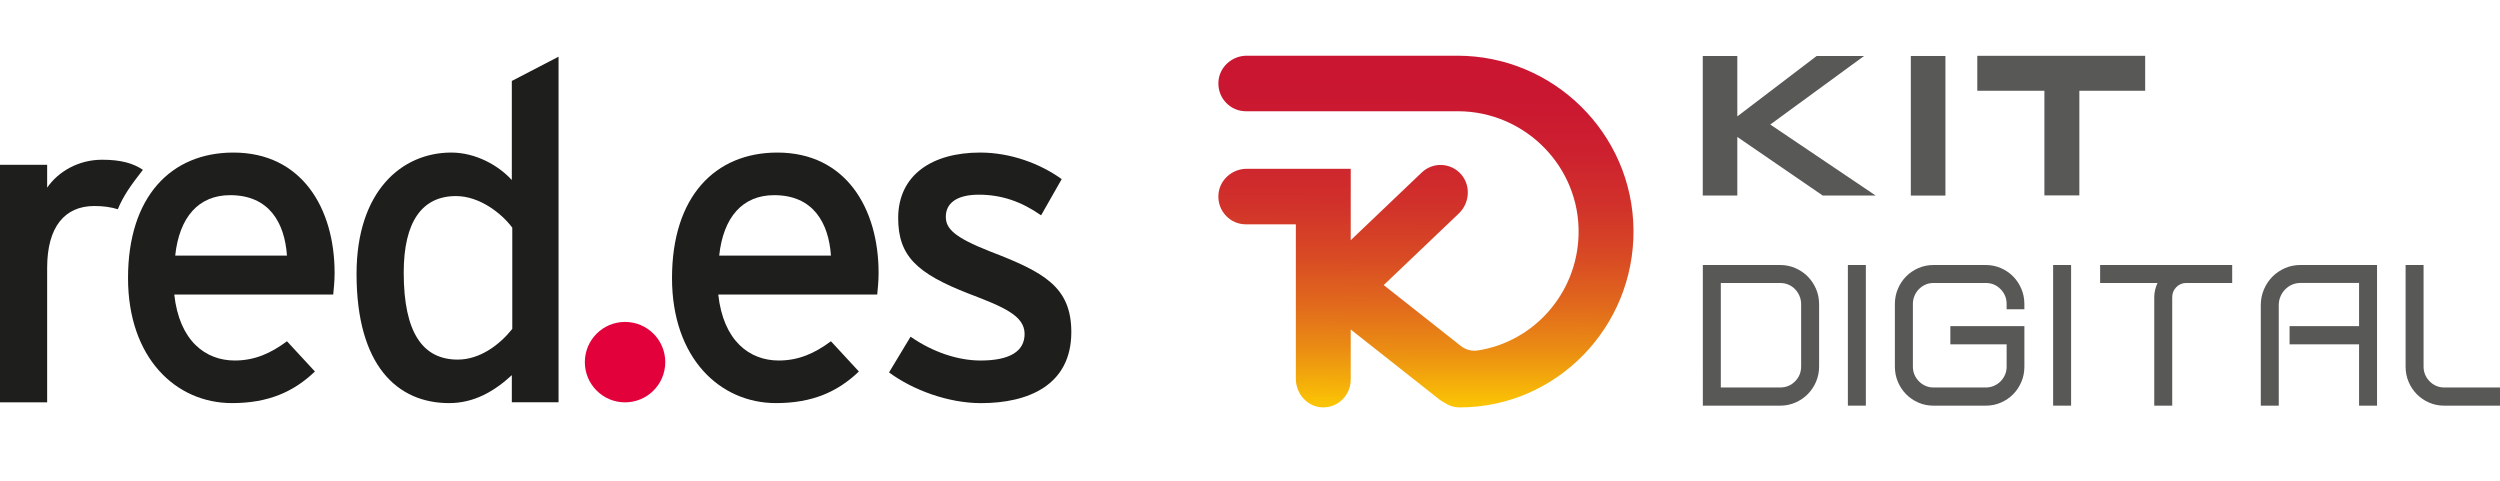 <?xml version="1.0" encoding="utf-8"?>
<!-- Generator: Adobe Illustrator 17.0.0, SVG Export Plug-In . SVG Version: 6.00 Build 0)  -->
<!DOCTYPE svg PUBLIC "-//W3C//DTD SVG 1.1//EN" "http://www.w3.org/Graphics/SVG/1.1/DTD/svg11.dtd">
<svg version="1.1" id="Capa_1" xmlns="http://www.w3.org/2000/svg" xmlns:xlink="http://www.w3.org/1999/xlink" x="0px" y="0px"
	 width="260px" height="50px" viewBox="690 25 260 50" enable-background="new 690 25 260 50" xml:space="preserve">
<g>
	<g>
		<path fill="#1E1E1C" d="M704.862,42.661c-1-0.667-2.239-1.049-4.24-1.049c-2.477,0-4.573,1.24-5.718,2.906v-2.382H690V66.84h4.904
			V52.856c0-4.242,1.811-6.431,4.906-6.431c0.969,0,1.749,0.119,2.441,0.335C702.837,45.368,703.536,44.362,704.862,42.661"/>
		<path fill="#1E1E1C" d="M719.844,51.583h-11.622c0.427-4.001,2.429-6.286,5.716-6.286
			C717.987,45.297,719.605,48.154,719.844,51.583 M724.799,53.394c0-6.764-3.43-12.527-10.526-12.527
			c-6.479,0-10.958,4.571-10.958,13.051c0,8.289,4.955,13.004,10.813,13.004c3.811,0,6.432-1.192,8.623-3.286l-2.906-3.145
			c-1.667,1.238-3.334,2.002-5.431,2.002c-3.048,0-5.764-2.049-6.289-6.861h16.531C724.702,55.108,724.799,54.299,724.799,53.394"/>
		<path fill="#1E1E1C" d="M743.277,59.206c-1.286,1.619-3.334,3.192-5.67,3.192c-3.619,0-5.62-2.764-5.62-9.052
			c0-5.286,1.908-7.954,5.431-7.954c2.477,0,4.763,1.811,5.859,3.286L743.277,59.206L743.277,59.206z M748.089,66.836V30.896
			l-4.86,2.524v10.304c-1.383-1.525-3.764-2.858-6.29-2.858c-5.189,0-9.858,4.048-9.858,12.623c0,9.527,4.237,13.434,9.624,13.434
			c2.618,0,4.716-1.239,6.525-2.907v2.818L748.089,66.836L748.089,66.836z"/>
		<path fill="#1E1E1C" d="M776.419,51.583h-11.622c0.428-4.001,2.43-6.286,5.716-6.286
			C774.561,45.297,776.179,48.154,776.419,51.583 M781.374,53.394c0-6.764-3.431-12.527-10.528-12.527
			c-6.478,0-10.957,4.571-10.957,13.051c0,8.289,4.954,13.004,10.813,13.004c3.811,0,6.431-1.192,8.622-3.286l-2.905-3.145
			c-1.668,1.238-3.335,2.002-5.431,2.002c-3.047,0-5.763-2.049-6.288-6.861h16.531C781.276,55.108,781.374,54.299,781.374,53.394"/>
		<path fill="#1E1E1C" d="M801.417,59.539c0-4.715-2.859-6.239-8.432-8.383c-3.763-1.479-4.62-2.382-4.62-3.621
			c0-1.334,1.046-2.287,3.427-2.287c2.384,0,4.431,0.715,6.482,2.145l2.143-3.764c-2.239-1.619-5.335-2.763-8.478-2.763
			c-5.002,0-8.528,2.333-8.528,6.813c0,3.954,1.953,5.763,7.337,7.86c3.62,1.381,5.81,2.286,5.81,4.192
			c0,1.764-1.476,2.763-4.573,2.763c-2.333,0-4.954-0.857-7.286-2.477l-2.24,3.715c2.525,1.859,6.193,3.194,9.576,3.194
			C796.938,66.924,801.417,65.065,801.417,59.539"/>
		<path fill="#E3013C" d="M750.823,62.662c0-2.31,1.873-4.182,4.182-4.182c2.309,0,4.183,1.872,4.183,4.182
			c0,2.31-1.875,4.183-4.183,4.183C752.695,66.845,750.823,64.972,750.823,62.662"/>
	</g>
	<g>
		<g>
			<path fill="#585857" d="M879.187,63.11c0,0.563-0.105,1.09-0.315,1.584c-0.21,0.493-0.499,0.926-0.867,1.299
				c-0.368,0.373-0.799,0.664-1.295,0.877c-0.496,0.213-1.021,0.319-1.576,0.319h-8.039V52.56h8.039
				c0.556,0,1.081,0.106,1.576,0.319c0.495,0.213,0.927,0.505,1.295,0.877c0.367,0.372,0.656,0.806,0.867,1.299
				c0.21,0.493,0.315,1.021,0.315,1.583V63.11z M868.964,65.297h6.17c0.615,0,1.133-0.212,1.554-0.638
				c0.42-0.425,0.63-0.942,0.63-1.549v-6.471c0-0.304-0.056-0.589-0.169-0.854c-0.112-0.265-0.266-0.501-0.461-0.706
				c-0.195-0.206-0.427-0.365-0.698-0.479c-0.271-0.114-0.555-0.17-0.855-0.17h-6.17V65.297z"/>
			<rect x="882.179" y="52.56" fill="#585857" width="1.869" height="14.628"/>
			<path fill="#585857" d="M889.512,66.87c-0.488-0.212-0.912-0.501-1.273-0.866s-0.646-0.794-0.856-1.287
				c-0.21-0.493-0.315-1.021-0.315-1.584v-6.516c0-0.562,0.105-1.09,0.315-1.584c0.21-0.493,0.496-0.923,0.856-1.287
				c0.361-0.365,0.784-0.653,1.273-0.866c0.487-0.213,1.009-0.319,1.565-0.319h5.449c0.555,0,1.077,0.107,1.565,0.319
				c0.487,0.213,0.912,0.501,1.273,0.866c0.36,0.365,0.645,0.794,0.856,1.287s0.315,1.022,0.315,1.584v0.547h-1.846v-0.547
				c0-0.607-0.21-1.124-0.63-1.549c-0.42-0.425-0.931-0.638-1.531-0.638h-5.449c-0.301,0-0.578,0.057-0.833,0.171
				s-0.48,0.27-0.675,0.467c-0.195,0.197-0.349,0.429-0.461,0.695c-0.113,0.266-0.169,0.551-0.169,0.854v6.516
				c0,0.305,0.056,0.585,0.169,0.843c0.112,0.258,0.266,0.486,0.461,0.683c0.196,0.197,0.421,0.354,0.675,0.467
				c0.255,0.114,0.533,0.171,0.833,0.171h5.449c0.301,0,0.582-0.057,0.844-0.171c0.263-0.114,0.492-0.27,0.688-0.467
				c0.195-0.197,0.349-0.425,0.461-0.683c0.112-0.258,0.169-0.539,0.169-0.843v-2.324h-5.854v-1.891h7.701v4.215
				c0,0.563-0.105,1.09-0.315,1.584c-0.211,0.493-0.495,0.923-0.856,1.287c-0.36,0.365-0.784,0.653-1.273,0.866
				c-0.488,0.213-1.01,0.319-1.565,0.319h-5.449C890.521,67.189,890,67.083,889.512,66.87"/>
			<rect x="903.525" y="52.56" fill="#585857" width="1.869" height="14.628"/>
			<path fill="#585857" d="M914.132,55.146c0.06-0.25,0.143-0.49,0.247-0.717h-5.967V52.56h8.962h0.923h3.851v1.869h-3.851h-0.923
				c-0.406,0-0.751,0.144-1.036,0.432c-0.285,0.289-0.427,0.639-0.427,1.049v11.279h-1.87V55.91
				C914.042,55.652,914.072,55.397,914.132,55.146"/>
			<path fill="#585857" d="M926.992,67.188h-1.87V56.729c0-0.577,0.109-1.12,0.327-1.629c0.218-0.509,0.51-0.95,0.878-1.322
				c0.367-0.372,0.803-0.668,1.305-0.889c0.503-0.22,1.039-0.33,1.61-0.33h7.971v6.357v1.891v6.38h-1.869v-6.38h-7.228v-1.891h7.228
				v-4.489h-6.102c-0.315,0-0.608,0.061-0.878,0.182c-0.27,0.122-0.507,0.285-0.709,0.491c-0.203,0.204-0.364,0.448-0.484,0.729
				c-0.12,0.281-0.18,0.581-0.18,0.9L926.992,67.188L926.992,67.188z"/>
			<path fill="#585857" d="M942.626,66.87c-0.488-0.212-0.912-0.501-1.273-0.866c-0.36-0.365-0.646-0.794-0.856-1.287
				c-0.211-0.493-0.315-1.021-0.315-1.584V52.56h1.869v10.573c0,0.305,0.056,0.585,0.169,0.843c0.112,0.258,0.266,0.486,0.461,0.683
				c0.195,0.197,0.42,0.354,0.675,0.467c0.255,0.114,0.532,0.171,0.833,0.171H950v1.891h-5.81
				C943.635,67.189,943.114,67.083,942.626,66.87"/>
			<polygon fill="#585857" points="867.088,30.823 870.681,30.823 870.681,37.104 878.931,30.823 883.861,30.823 874.109,37.951 
				885.072,45.339 879.569,45.339 870.681,39.243 870.681,45.339 867.088,45.339 			"/>
			<rect x="888.725" y="30.822" fill="#585857" width="3.6" height="14.517"/>
			<polygon fill="#585857" points="906.252,45.322 902.617,45.322 902.617,34.439 895.639,34.439 895.639,30.805 913.098,30.805 
				913.098,34.439 906.252,34.439 			"/>
		</g>
		
			<linearGradient id="SVGID_1_" gradientUnits="userSpaceOnUse" x1="545.244" y1="441.92" x2="546.688" y2="441.92" gradientTransform="matrix(-0.072 27.338 27.338 0.072 -11203.729 -14910.214)">
			<stop  offset="0" style="stop-color:#C91432"/>
			<stop  offset="0.19" style="stop-color:#CA1731"/>
			<stop  offset="0.342" style="stop-color:#CD212F"/>
			<stop  offset="0.482" style="stop-color:#D1322A"/>
			<stop  offset="0.614" style="stop-color:#D84A24"/>
			<stop  offset="0.74" style="stop-color:#E1691C"/>
			<stop  offset="0.862" style="stop-color:#EB8E13"/>
			<stop  offset="0.979" style="stop-color:#F8BA07"/>
			<stop  offset="1" style="stop-color:#FAC305"/>
		</linearGradient>
		<path fill="url(#SVGID_1_)" d="M841.571,30.794h-21.917c-1.541,0-2.872,1.198-2.94,2.757c-0.073,1.654,1.232,3.018,2.851,3.018
			h22.044c6.989,0,12.745,5.77,12.563,12.837c-0.154,6.107-4.655,11.138-10.477,12.041c-0.628,0.097-1.266-0.07-1.767-0.465
			l-8.023-6.333l7.814-7.448c1.117-1.066,1.266-2.853,0.269-4.034c-1.068-1.26-2.944-1.351-4.127-0.225l-7.385,7.04v-7.426h-10.823
			c-1.541,0-2.872,1.198-2.94,2.757c-0.073,1.654,1.232,3.018,2.851,3.018h5.205v16.06c0,1.56,1.183,2.907,2.724,2.975
			c1.634,0.074,2.982-1.247,2.982-2.884v-5.213l9.234,7.288c0.159,0.123,0.325,0.224,0.496,0.309
			c0.456,0.318,1.007,0.504,1.607,0.504c10.021,0,18.165-8.297,18.072-18.458C859.791,38.838,851.526,30.794,841.571,30.794z"/>
	</g>
</g>
</svg>
